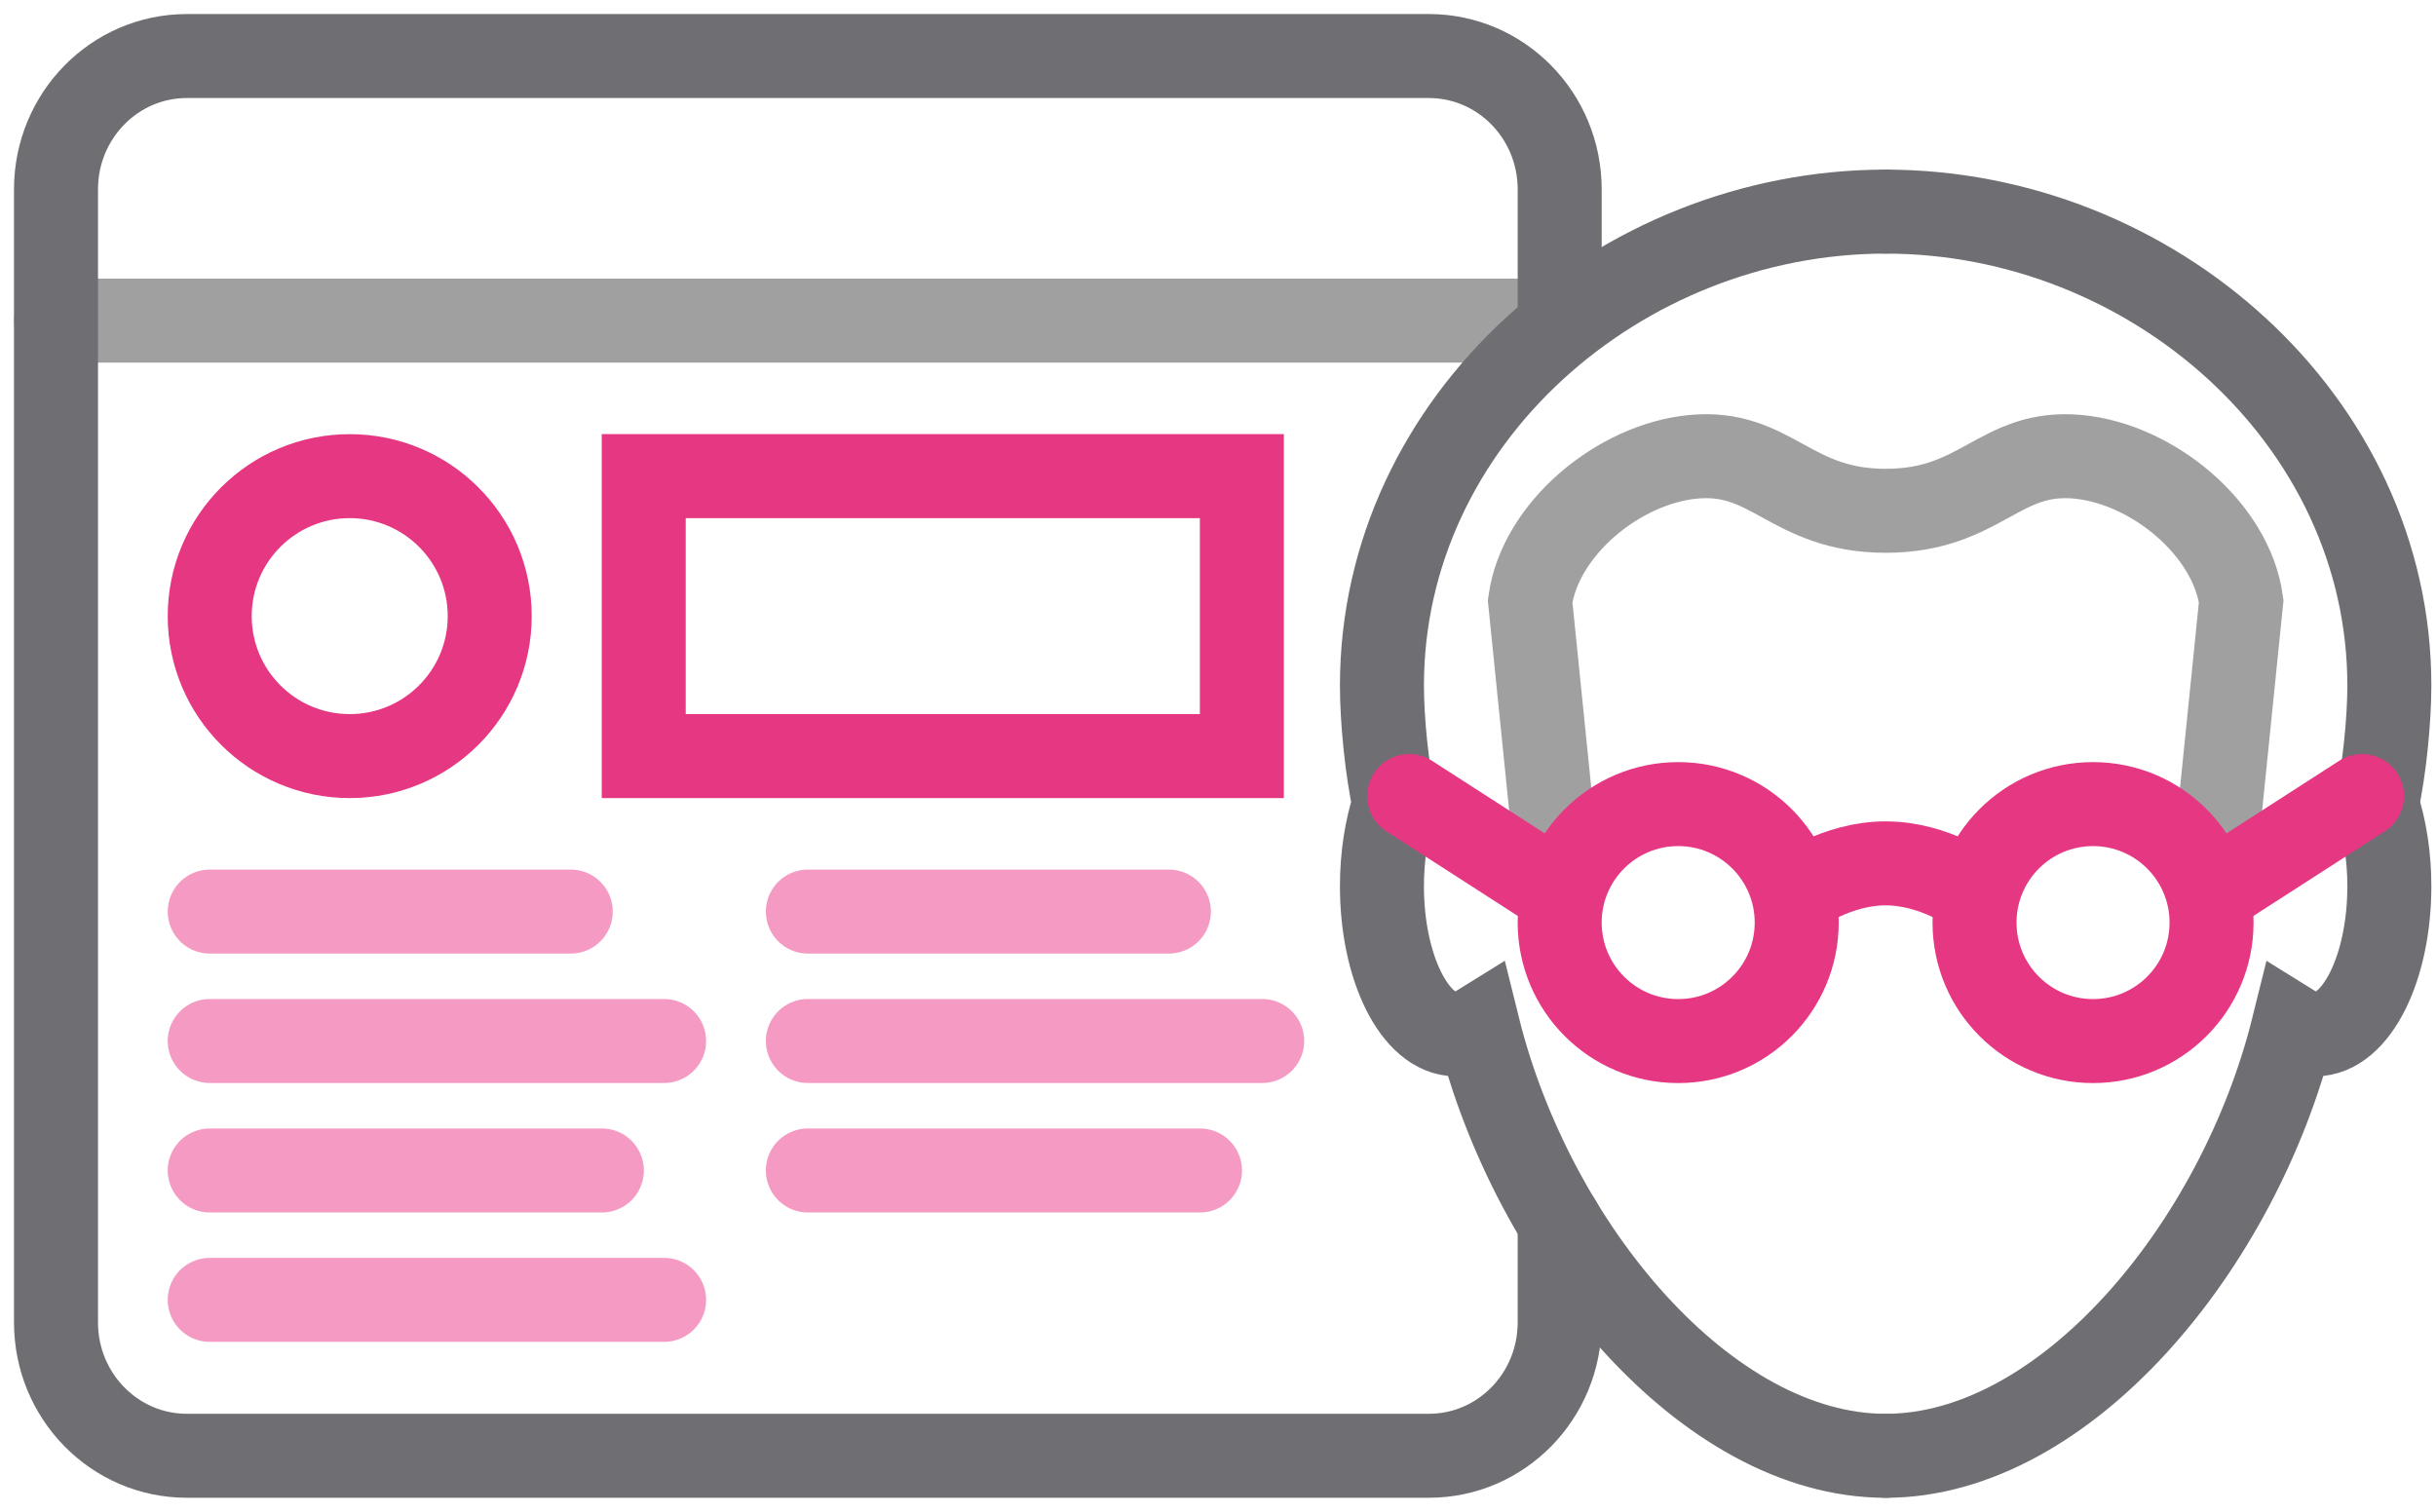 <svg width="87" height="54" viewBox="0 0 87 54" fill="none" xmlns="http://www.w3.org/2000/svg">
<path d="M2 11.453H55.703" stroke="#A0A0A0" stroke-width="3" stroke-linecap="round" stroke-linejoin="round"/>
<path d="M7.49 37.185H23.718" stroke="#F59BC3" stroke-width="3" stroke-linecap="round"/>
<path d="M20.384 32.562H7.49" stroke="#F59BC3" stroke-width="3" stroke-linecap="round"/>
<path d="M55.703 11.453V6.764C55.703 4.134 53.612 2.002 51.033 2.002H6.67C4.091 2.002 2 4.134 2 6.764V47.239C2 49.869 4.091 52.001 6.67 52.001H51.033C53.612 52.001 55.703 49.869 55.703 47.239V43.659" stroke="#6E6E73" stroke-width="3" stroke-linecap="round" stroke-linejoin="round"/>
<path d="M67.345 7.559C76.841 7.559 85.334 14.993 85.334 24.489C85.334 25.759 85.15 27.531 84.888 28.722" stroke="#6E6E73" stroke-width="3" stroke-linecap="round"/>
<path d="M67.344 7.559C57.848 7.559 49.355 14.993 49.355 24.489C49.355 25.759 49.539 27.531 49.8 28.722C49.52 29.562 49.355 30.57 49.355 31.656C49.355 34.578 50.54 36.947 52.001 36.947C52.275 36.947 52.535 36.839 52.784 36.684C54.727 44.522 60.94 52.002 67.344 52.002" stroke="#6E6E73" stroke-width="3" stroke-linecap="round"/>
<path d="M84.888 28.723C85.169 29.563 85.334 30.571 85.334 31.657C85.334 34.579 84.149 36.947 82.688 36.947C82.414 36.947 82.154 36.84 81.905 36.685C79.962 44.523 73.749 52.002 67.345 52.002" stroke="#6E6E73" stroke-width="3" stroke-linecap="round"/>
<path d="M78.984 31.896L80.043 21.474C79.683 18.887 76.879 16.576 74.232 16.319C71.409 16.044 70.77 18.246 67.348 18.246C63.926 18.246 63.279 16.044 60.457 16.319C57.81 16.576 55.006 18.887 54.647 21.474L55.705 31.896" stroke="#A0A0A0" stroke-width="3" stroke-linecap="round"/>
<path d="M55.704 31.898L50.329 28.436" stroke="#E63782" stroke-width="3" stroke-linecap="round"/>
<path d="M59.936 37.188C62.273 37.188 64.168 35.293 64.168 32.955C64.168 30.618 62.273 28.723 59.936 28.723C57.598 28.723 55.703 30.618 55.703 32.955C55.703 35.293 57.598 37.188 59.936 37.188Z" stroke="#E63782" stroke-width="3" stroke-linecap="round"/>
<path d="M78.982 31.898L84.357 28.436" stroke="#E63782" stroke-width="3" stroke-linecap="round"/>
<path d="M70.519 31.898C70.519 31.898 69.108 30.84 67.344 30.84C65.581 30.84 64.17 31.898 64.17 31.898" stroke="#E63782" stroke-width="3" stroke-linecap="round"/>
<path d="M74.751 37.188C77.089 37.188 78.984 35.293 78.984 32.955C78.984 30.618 77.089 28.723 74.751 28.723C72.413 28.723 70.519 30.618 70.519 32.955C70.519 35.293 72.413 37.188 74.751 37.188Z" stroke="#E63782" stroke-width="3" stroke-linecap="round"/>
<path d="M21.495 41.81H7.49" stroke="#F59BC3" stroke-width="3" stroke-linecap="round"/>
<path d="M23.718 46.432H7.49" stroke="#F59BC3" stroke-width="3" stroke-linecap="round"/>
<path d="M28.852 37.185H45.079" stroke="#F59BC3" stroke-width="3" stroke-linecap="round"/>
<path d="M41.746 32.562H28.852" stroke="#F59BC3" stroke-width="3" stroke-linecap="round"/>
<path d="M42.857 41.81H28.852" stroke="#F59BC3" stroke-width="3" stroke-linecap="round"/>
<path d="M12.49 27.008C15.252 27.008 17.49 24.769 17.49 22.008C17.49 19.246 15.252 17.008 12.49 17.008C9.729 17.008 7.49 19.246 7.49 22.008C7.49 24.769 9.729 27.008 12.49 27.008Z" stroke="#E63782" stroke-width="3" stroke-linecap="round"/>
<path d="M44.352 17.008H22.99V27.008H44.352V17.008Z" stroke="#E63782" stroke-width="3" stroke-linecap="round"/>
</svg>
